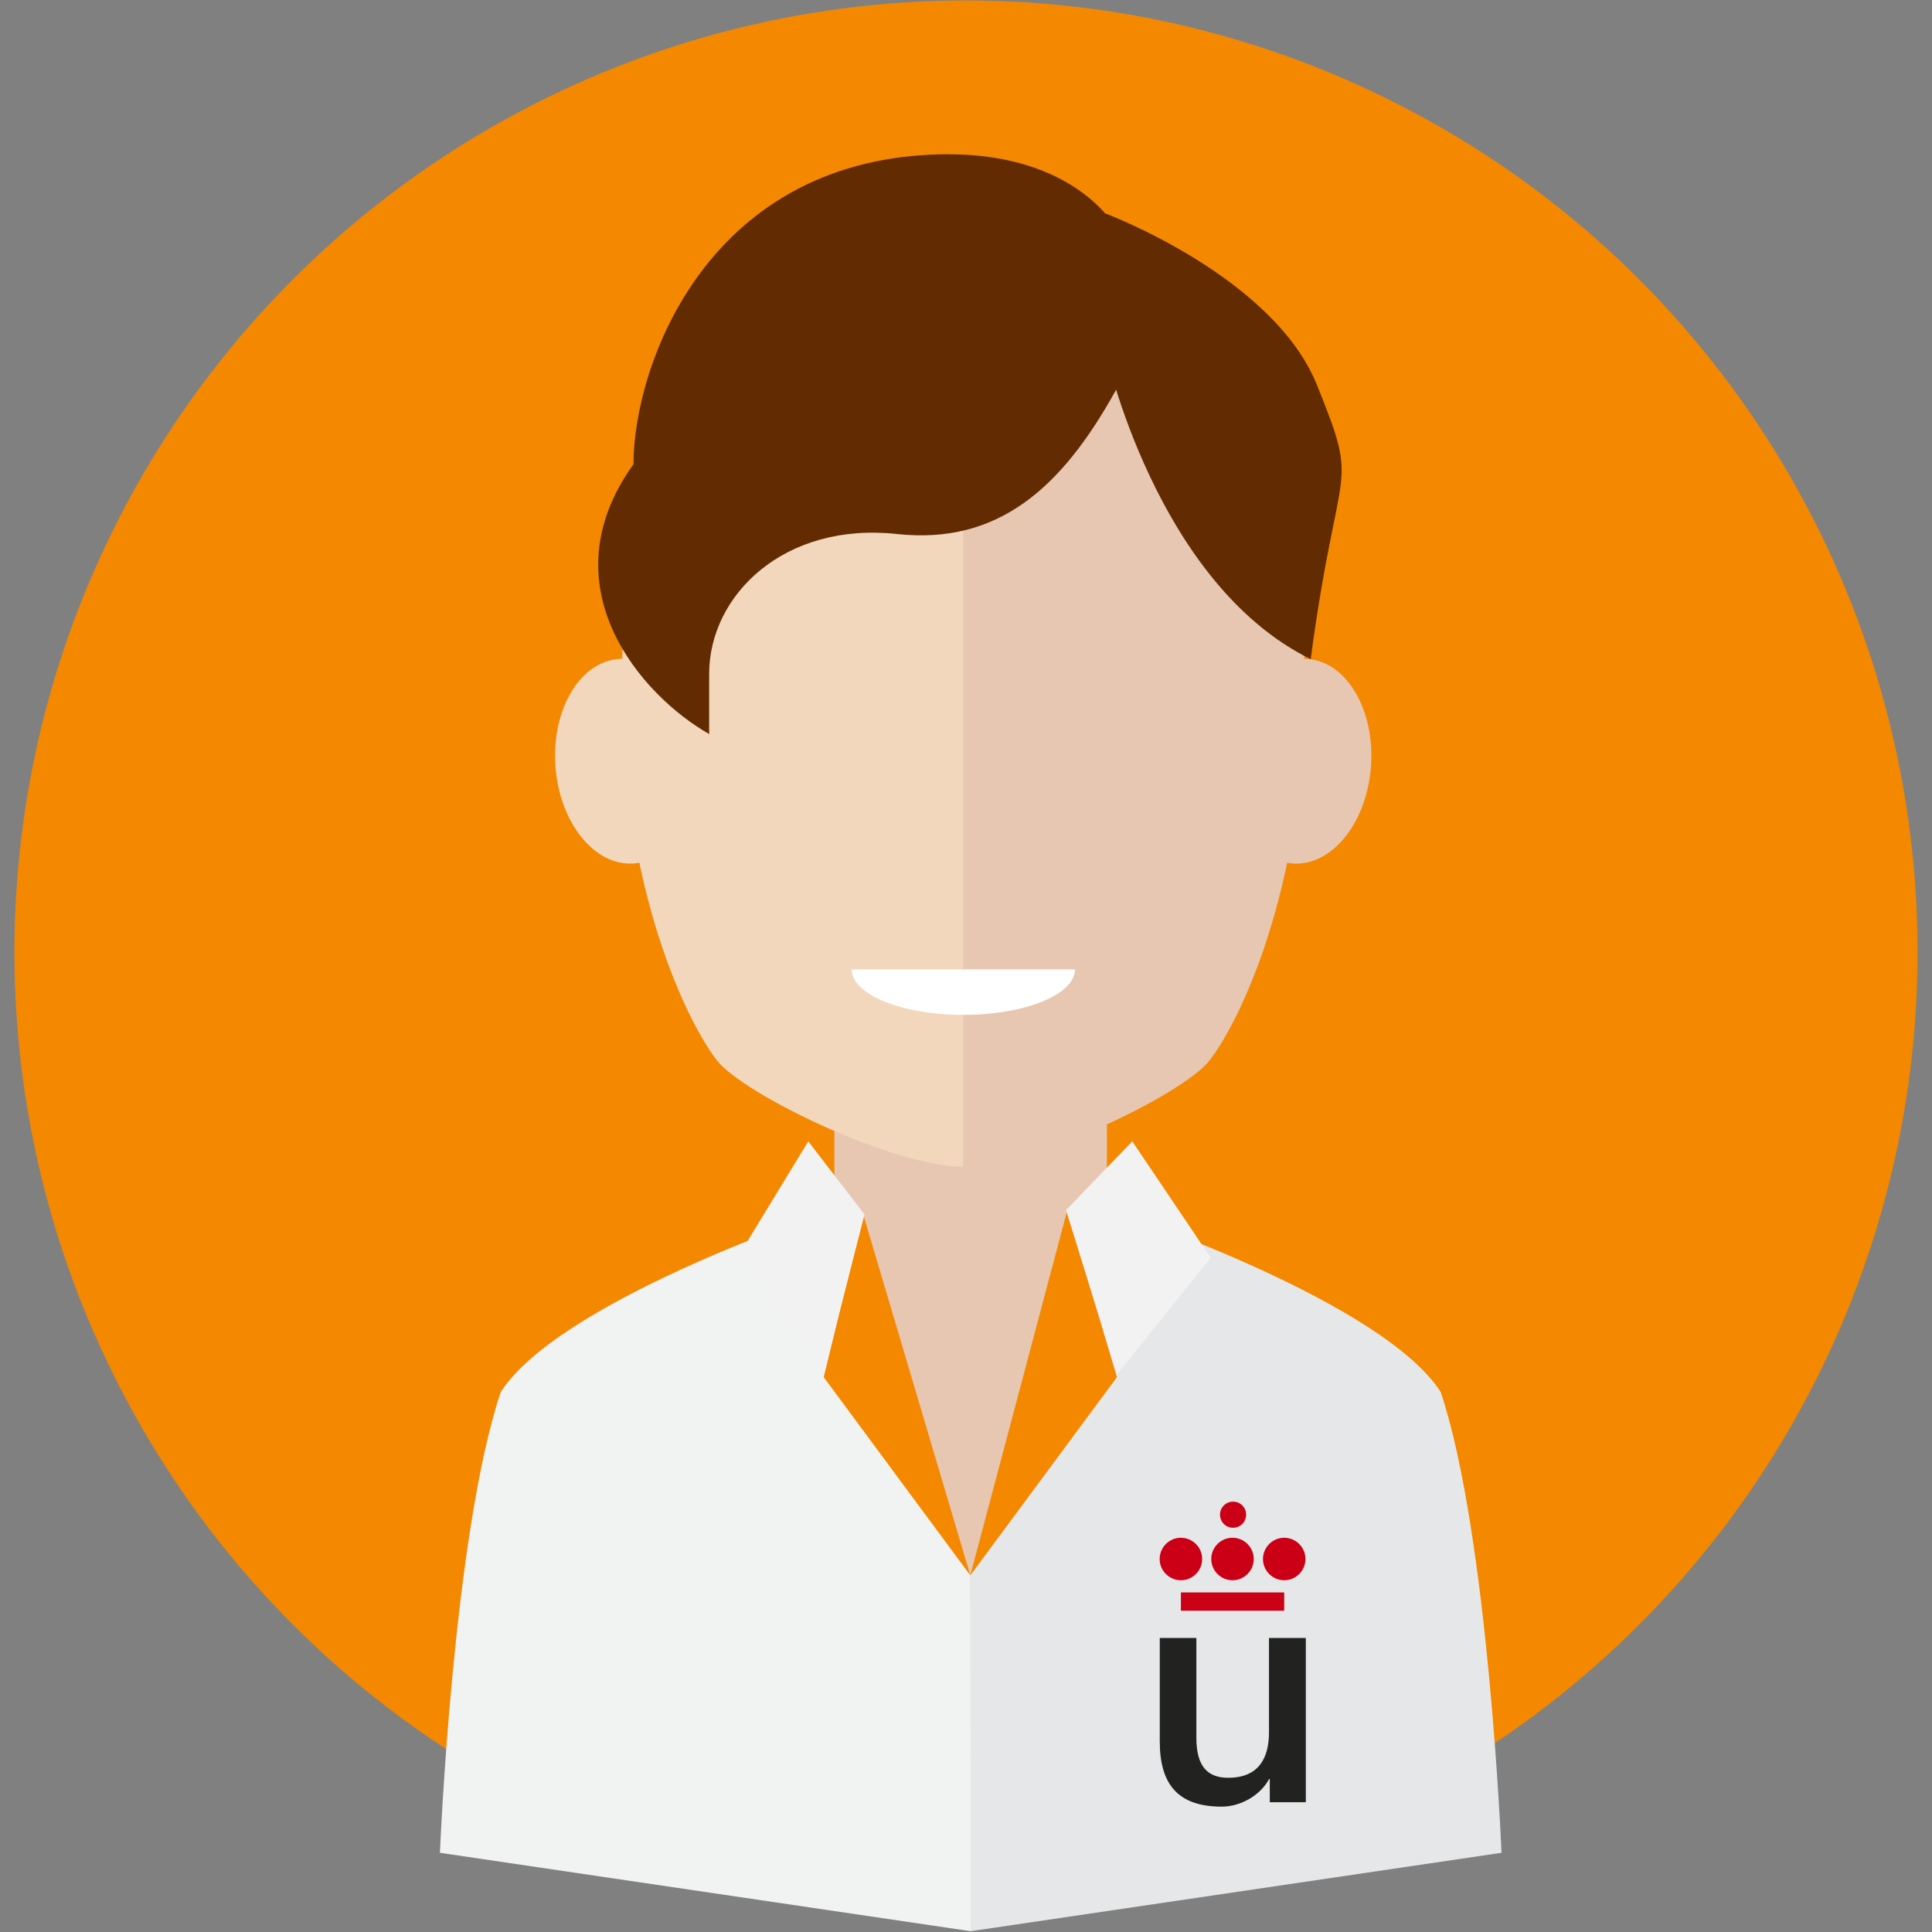 <?xml version="1.0" encoding="UTF-8"?>
<svg id="Capa_1" data-name="Capa 1" xmlns="http://www.w3.org/2000/svg" viewBox="0 0 170 170">
  <rect x="0" y="0" width="170" height="170" fill="#808080" stroke="none"/>
  <defs>
    <style>
      .cls-1 {
        fill: #f1f2f2;
      }

      .cls-1, .cls-2, .cls-3, .cls-4, .cls-5, .cls-6, .cls-7, .cls-8, .cls-9, .cls-10 {
        stroke-width: 0px;
      }

      .cls-2 {
        fill: #f48801;
      }

      .cls-3 {
        fill: #f2d7bc;
      }

      .cls-4 {
        fill: #632b02;
      }

      .cls-5 {
        fill: #e7c7b1;
      }

      .cls-6 {
        fill: #222221;
      }

      .cls-7 {
        fill: #f2f2f2;
      }

      .cls-8 {
        fill: #cb0017;
      }

      .cls-9 {
        fill: #e6e7e8;
      }

      .cls-10 {
        fill: #fff;
      }
    </style>
  </defs>
  <circle class="cls-2" cx="85" cy="83.77" r="83.73"/>
  <rect class="cls-5" x="76.07" y="26.38" width="18.51" height="80.12"/>
  <rect class="cls-1" x="78.93" y="132.13" width="11.57" height="36.38"/>
  <rect class="cls-5" x="73.42" y="97.04" width="23.98" height="43.83"/>
  <path class="cls-1" d="M85.41,169.94l-.03-31.33s-10.31-16.01-12.59-24.39c-1.1-4.03-1.06-7.26-1.06-7.26,0,0-22.62,7.64-27.67,15.53-4.2,12.51-5.35,40.54-5.35,40.54l46.71,6.9Z"/>
  <path class="cls-9" d="M85.41,169.94l-.03-31.33s10.38-16.01,12.66-24.39c1.1-4.03,1.06-7.26,1.06-7.26,0,0,22.62,7.64,27.67,15.53,4.2,12.51,5.35,40.54,5.35,40.54l-46.71,6.9Z"/>
  <polygon class="cls-2" points="85.38 138.62 75.96 106.87 72.48 121.18 85.38 138.62"/>
  <polygon class="cls-7" points="71.12 100.43 76.07 106.86 72.48 120.93 64.88 110.68 71.12 100.43"/>
  <polygon class="cls-2" points="85.38 138.62 93.91 106.5 98.28 121.18 85.38 138.62"/>
  <polygon class="cls-7" points="99.63 100.43 93.8 106.48 98.28 120.93 106.54 110.68 99.63 100.43"/>
  <path class="cls-5" d="M84.76,22.8c11.64,0,30.05,6.62,30.05,37.63,0,17.91-5.84,29.64-8.38,32.88-2.34,2.99-15.5,9.35-21.67,9.35V22.8Z"/>
  <path class="cls-5" d="M120.6,67.83c.51-4.96-1.85-9.35-5.27-9.82-3.43-.47-6.62,3.17-7.13,8.12-.51,4.95,1.85,9.35,5.27,9.82,3.43.47,6.62-3.17,7.13-8.12Z"/>
  <path class="cls-3" d="M84.76,22.8c-11.64,0-30.05,6.62-30.05,37.63,0,17.91,5.84,29.64,8.38,32.88,2.34,2.99,15.5,9.35,21.67,9.35V22.8Z"/>
  <path class="cls-3" d="M48.91,67.83c-.51-4.96,1.85-9.35,5.27-9.82,3.43-.47,6.62,3.17,7.13,8.12.51,4.95-1.85,9.35-5.27,9.82-3.43.47-6.62-3.17-7.13-8.12Z"/>
  <path class="cls-10" d="M84.76,89.3c5.43,0,9.83-1.79,9.83-4h-19.65c0,2.21,4.4,4,9.83,4Z"/>
  <path class="cls-4" d="M83.54,13.57c-21.32,0-27.8,18.68-27.8,27.28-7.73,10.75.7,20.36,6.66,23.74v-5.29c0-6.95,6.61-13.39,16.53-12.31,8.9.96,14.5-4.07,19.23-12.61,5.84-11.45-1.45-20.8-14.63-20.8Z"/>
  <path class="cls-4" d="M97.26,30.86s4.43,20.43,18.07,27.14c2.43-18.18,4.41-14.56.55-24.13-3.86-9.57-18.62-15.09-18.62-15.09v12.08Z"/>
  <path class="cls-6" d="M114.88,144.13h-3.22v8.31c0,2.26-.91,3.99-3.59,3.99-1.75,0-2.8-.93-2.8-3.51v-8.79h-3.22v9.1c0,3.82,1.64,5.74,5.46,5.74,1.61,0,3.37-.96,4.16-2.43h.06v2.04h3.17v-14.45h0Z"/>
  <polygon class="cls-8" points="103.91 140.12 113 140.12 113 141.73 103.91 141.73 103.91 140.12 103.91 140.12 103.91 140.12"/>
  <path class="cls-8" d="M107.35,133.28c0-.63.51-1.15,1.15-1.15s1.15.51,1.15,1.15-.51,1.15-1.15,1.15-1.15-.51-1.15-1.15h0Z"/>
  <path class="cls-8" d="M102.04,137.18c0-1.03.84-1.87,1.87-1.87s1.87.84,1.87,1.87-.84,1.87-1.87,1.87-1.87-.84-1.87-1.87h0Z"/>
  <path class="cls-8" d="M106.58,137.18c0-1.03.84-1.87,1.87-1.87s1.87.84,1.87,1.87-.84,1.87-1.87,1.87-1.87-.84-1.87-1.87h0Z"/>
  <path class="cls-8" d="M111.13,137.18c0-1.03.84-1.87,1.87-1.87s1.87.84,1.87,1.87-.84,1.87-1.87,1.87-1.87-.84-1.87-1.87h0Z"/>
</svg>